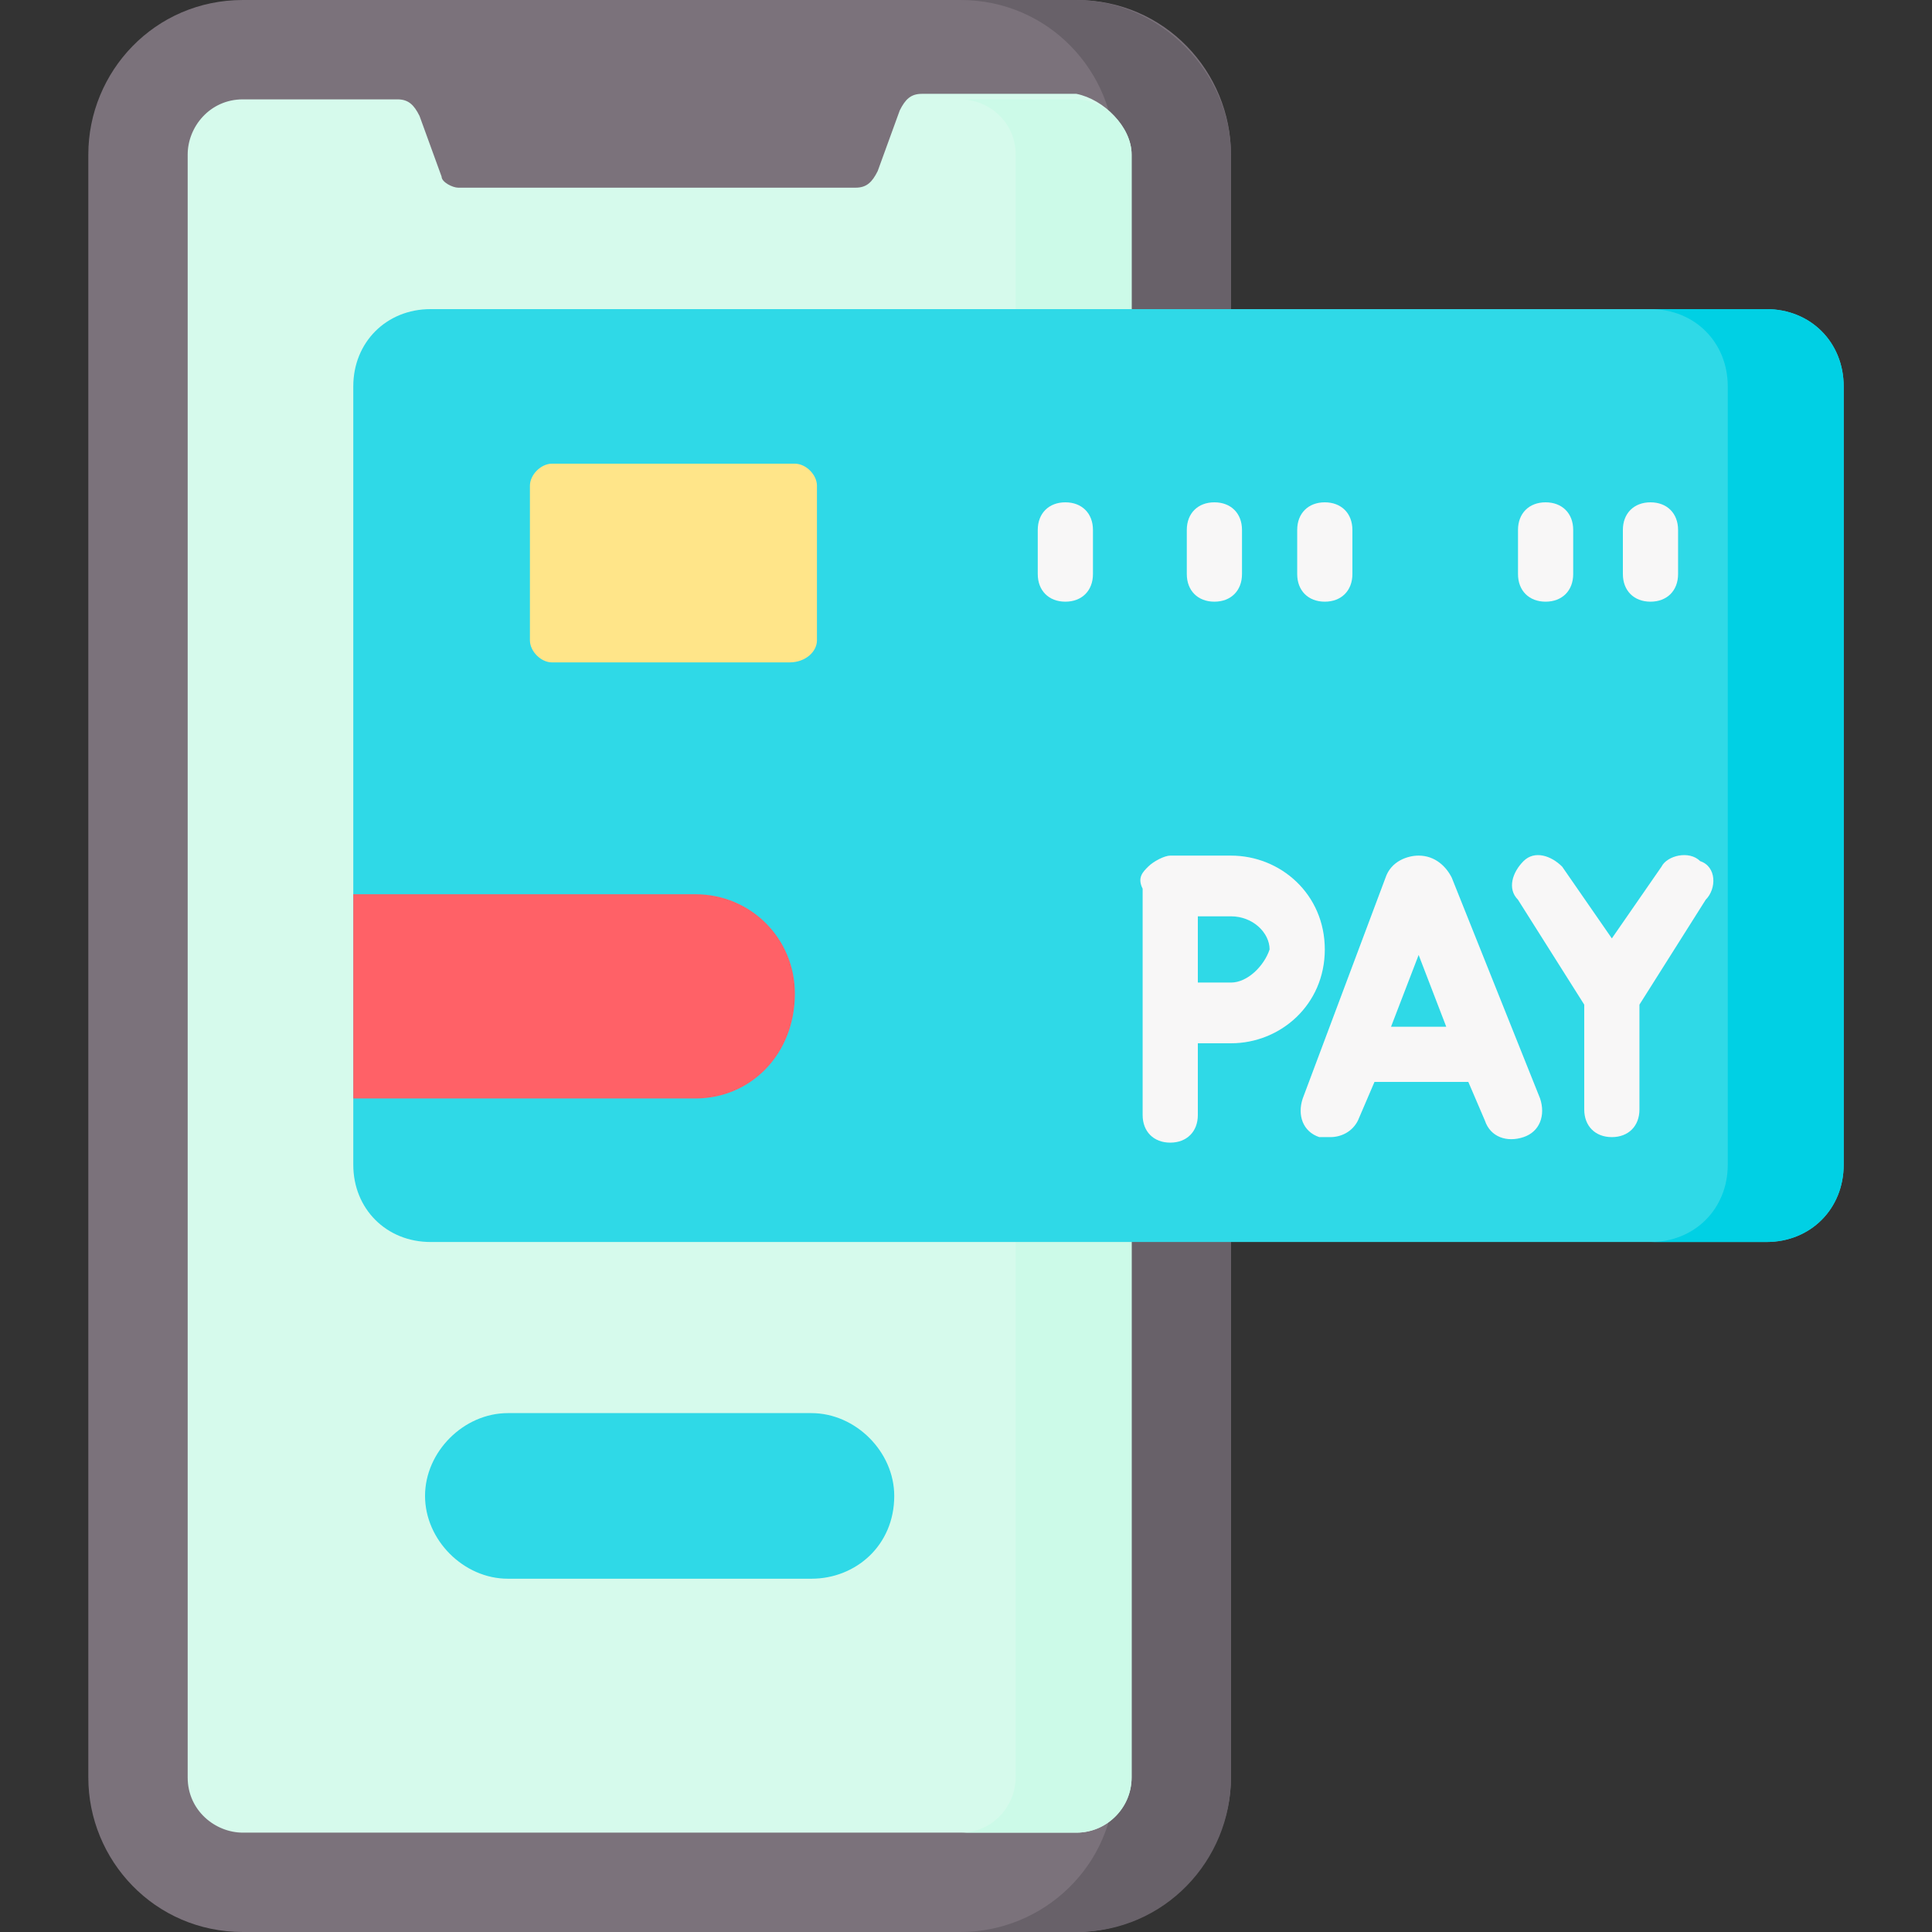 <?xml version="1.0" encoding="utf-8"?>
<!-- Generator: Adobe Illustrator 26.5.0, SVG Export Plug-In . SVG Version: 6.00 Build 0)  -->
<svg version="1.1" id="Layer_1" xmlns="http://www.w3.org/2000/svg" xmlns:xlink="http://www.w3.org/1999/xlink" x="0px" y="0px"
	 width="35px" height="35px" viewBox="0 0 35 35" style="enable-background:new 0 0 35 35;" xml:space="preserve">
<rect x="0" y="0" width="35" height="35" fill="#333333" stroke="none"/>
<style type="text/css">
	.st0{fill:#7B727B;}
	.st1{fill:#686169;}
	.st2{fill:#D6FAEC;}
	.st3{fill:#CCFAE8;}
	.st4{fill:#2FD9E7;}
	.st5{fill:#00D0E4;}
	.st6{fill:#F8F7F7;}
	.st7{fill:#FFE589;}
	.st8{fill:#FF6167;}
</style>
<g>
	<path class="st0" d="M19.5,35H4.4c-1.6,0-2.8-1.3-2.8-2.8V2.8C1.6,1.3,2.8,0,4.4,0h15.1c1.6,0,2.8,1.3,2.8,2.8v29.4
		C22.3,33.7,21,35,19.5,35z"/>
	<path class="st1" d="M19.5,0h-2.1c1.6,0,2.8,1.3,2.8,2.8v29.4c0,1.6-1.3,2.8-2.8,2.8h2.1c1.6,0,2.8-1.3,2.8-2.8V2.8
		C22.3,1.3,21,0,19.5,0z"/>
	<path class="st2" d="M20.5,2.8v29.4c0,0.5-0.4,1-1,1H4.4c-0.5,0-1-0.4-1-1V2.8c0-0.5,0.4-1,1-1h2.8c0.2,0,0.3,0.1,0.4,0.3L8,3.2
		C8,3.3,8.2,3.4,8.3,3.4h7.2c0.2,0,0.3-0.1,0.4-0.3l0.4-1.1c0.1-0.2,0.2-0.3,0.4-0.3h2.8C20,1.8,20.5,2.3,20.5,2.8z"/>
	<g>
		<path class="st3" d="M19.5,1.8h-2.1c0.5,0,1,0.4,1,1v29.4c0,0.5-0.4,1-1,1h2.1c0.5,0,1-0.4,1-1V2.8C20.5,2.3,20,1.8,19.5,1.8z"/>
	</g>
	<path class="st4" d="M14.7,28.6H9.2c-0.8,0-1.5-0.7-1.5-1.5c0-0.8,0.7-1.5,1.5-1.5h5.5c0.8,0,1.5,0.7,1.5,1.5
		C16.2,28,15.5,28.6,14.7,28.6z"/>
	<path class="st4" d="M32,22.5H7.8c-0.8,0-1.4-0.6-1.4-1.4V7c0-0.8,0.6-1.4,1.4-1.4H32c0.8,0,1.4,0.6,1.4,1.4v14.1
		C33.4,21.9,32.8,22.5,32,22.5L32,22.5z"/>
	<path class="st5" d="M32,5.6h-2.1c0.8,0,1.4,0.6,1.4,1.4v14.1c0,0.8-0.6,1.4-1.4,1.4H32c0.8,0,1.4-0.6,1.4-1.4V7
		C33.4,6.2,32.8,5.6,32,5.6z"/>
	<g>
		<path class="st6" d="M26.3,15.9C26.3,15.9,26.3,15.9,26.3,15.9c-0.1-0.2-0.3-0.4-0.6-0.4h0c-0.2,0-0.5,0.1-0.6,0.4c0,0,0,0,0,0
			l-1.5,4c-0.1,0.3,0,0.6,0.3,0.7c0.1,0,0.1,0,0.2,0c0.2,0,0.4-0.1,0.5-0.3l0.3-0.7h1.7l0.3,0.7c0.1,0.3,0.4,0.4,0.7,0.3
			c0.3-0.1,0.4-0.4,0.3-0.7L26.3,15.9z M25.2,18.6l0.5-1.3l0.5,1.3H25.2z"/>
		<path class="st6" d="M30.8,15.6c-0.2-0.2-0.6-0.1-0.7,0.1l-0.9,1.3l-0.9-1.3c-0.2-0.2-0.5-0.3-0.7-0.1c-0.2,0.2-0.3,0.5-0.1,0.7
			l1.2,1.9l0,1.9c0,0.3,0.2,0.5,0.5,0.5h0c0.3,0,0.5-0.2,0.5-0.5l0-1.9l1.2-1.9C31.1,16.1,31.1,15.7,30.8,15.6L30.8,15.6z"/>
		<path class="st6" d="M22.3,15.5h-1.1c-0.1,0-0.3,0.1-0.4,0.2c-0.1,0.1-0.2,0.2-0.1,0.4v4.1c0,0.3,0.2,0.5,0.5,0.5
			c0.3,0,0.5-0.2,0.5-0.5v-1.3c0.2,0,0.5,0,0.6,0c0.9,0,1.7-0.7,1.7-1.7C24,16.2,23.2,15.5,22.3,15.5z M22.3,17.8
			c-0.1,0-0.4,0-0.6,0c0-0.2,0-0.5,0-0.6c0-0.1,0-0.4,0-0.6h0.6c0.4,0,0.7,0.3,0.7,0.6C22.9,17.5,22.6,17.8,22.3,17.8L22.3,17.8z"/>
	</g>
	<path class="st7" d="M14.3,12H10c-0.2,0-0.4-0.2-0.4-0.4V8.8c0-0.2,0.2-0.4,0.4-0.4h4.4c0.2,0,0.4,0.2,0.4,0.4v2.8
		C14.8,11.8,14.6,12,14.3,12z"/>
	<path class="st8" d="M12.6,19.9H6.4v-3.7h6.2c1,0,1.8,0.8,1.8,1.8C14.4,19.1,13.6,19.9,12.6,19.9z"/>
	<g>
		<path class="st6" d="M19.3,9.1c-0.3,0-0.5,0.2-0.5,0.5v0.8c0,0.3,0.2,0.5,0.5,0.5c0.3,0,0.5-0.2,0.5-0.5V9.6
			C19.8,9.3,19.6,9.1,19.3,9.1z"/>
		<path class="st6" d="M28,9.1c-0.3,0-0.5,0.2-0.5,0.5v0.8c0,0.3,0.2,0.5,0.5,0.5s0.5-0.2,0.5-0.5V9.6C28.5,9.3,28.3,9.1,28,9.1z"/>
		<path class="st6" d="M29.9,9.1c-0.3,0-0.5,0.2-0.5,0.5v0.8c0,0.3,0.2,0.5,0.5,0.5s0.5-0.2,0.5-0.5V9.6C30.4,9.3,30.2,9.1,29.9,9.1
			z"/>
		<path class="st6" d="M22,9.1c-0.3,0-0.5,0.2-0.5,0.5v0.8c0,0.3,0.2,0.5,0.5,0.5s0.5-0.2,0.5-0.5V9.6C22.5,9.3,22.3,9.1,22,9.1z"/>
		<path class="st6" d="M24,9.1c-0.3,0-0.5,0.2-0.5,0.5v0.8c0,0.3,0.2,0.5,0.5,0.5c0.3,0,0.5-0.2,0.5-0.5V9.6
			C24.5,9.3,24.3,9.1,24,9.1z"/>
	</g>
</g>
</svg>
